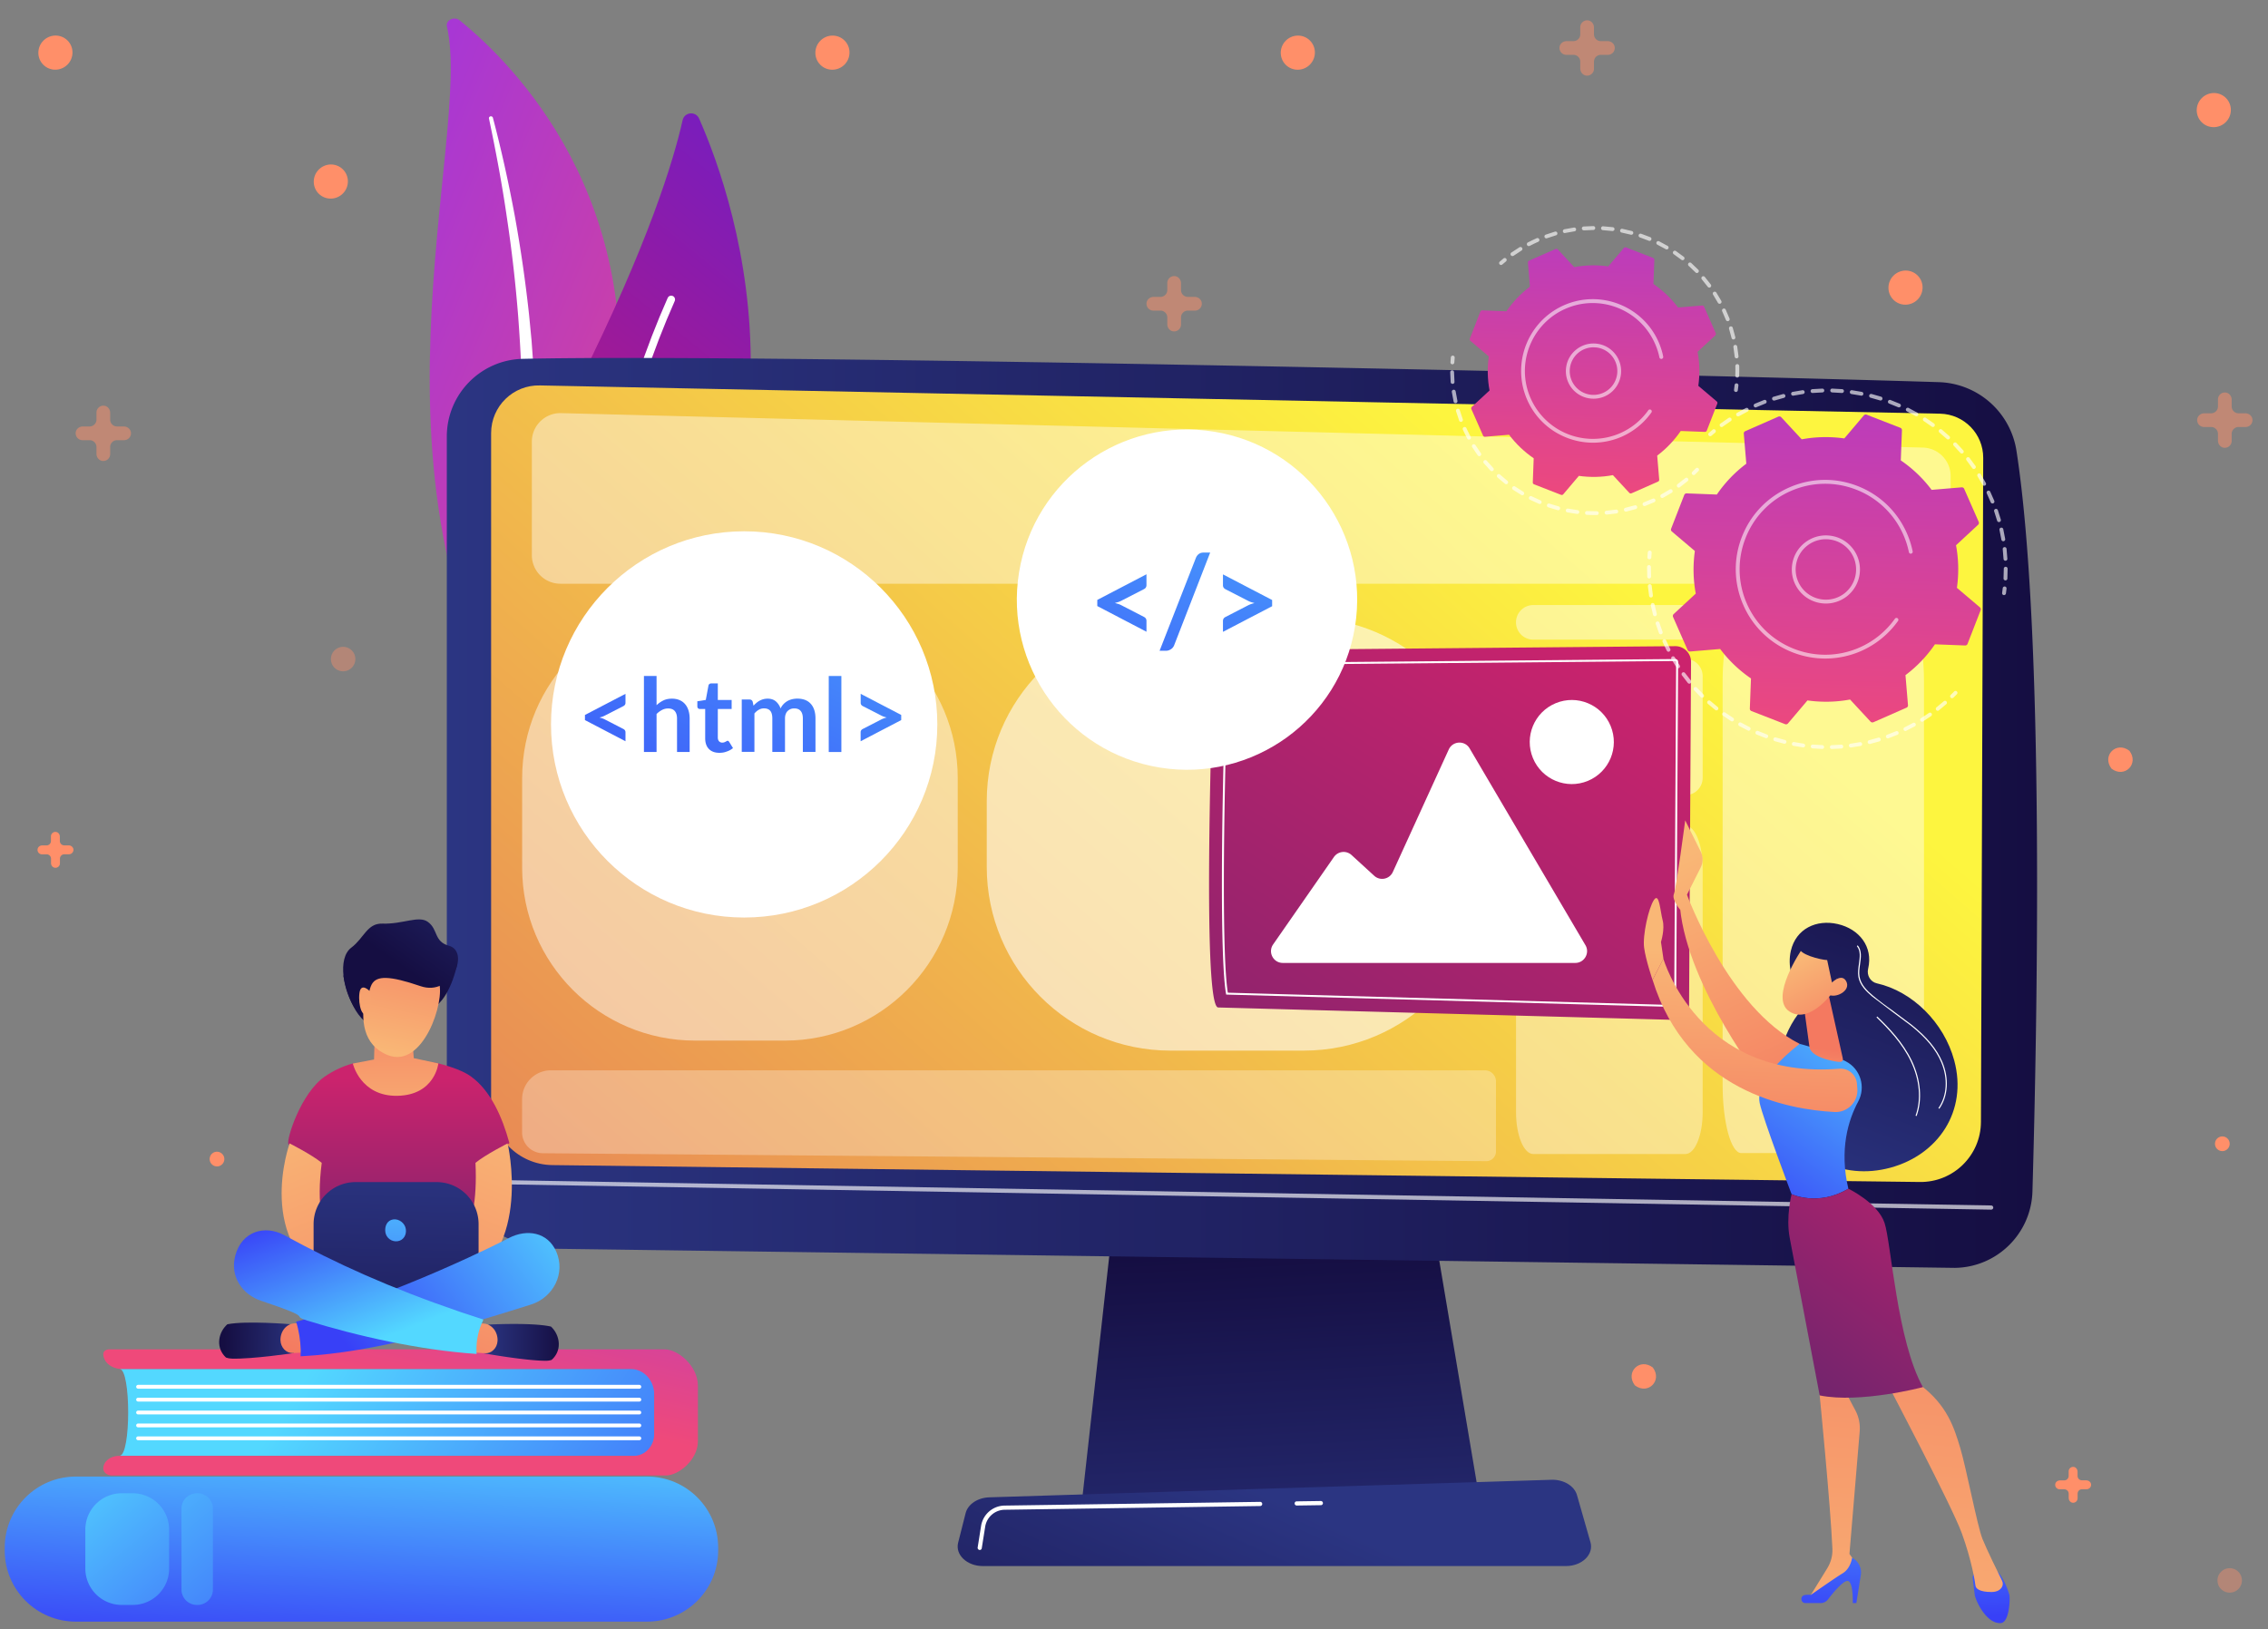 <svg xmlns="http://www.w3.org/2000/svg" xmlns:xlink="http://www.w3.org/1999/xlink" viewBox="0 0 451 324" xmlns:v="https://vecta.io/nano"><rect x="0" y="0" width="451" height="324" fill="#808080" stroke="none"/><style><![CDATA[.Fl{fill:#fff}.Fm{fill:#ff8f69}.Fn{opacity:.64}]]></style><linearGradient id="A" gradientUnits="userSpaceOnUse" x1="62.439" y1="68.583" x2="172.566" y2="114.142"><stop offset="0" stop-color="#a737d5"/><stop offset="1" stop-color="#ef497a"/></linearGradient><path d="M88.87 5.27c-.3-1.26 1.47-2.09 2.55-1.21 10.99 8.91 37.39 35.6 30.81 82.23-8.26 58.51 5.86 79.86 23.43 92.88 0 0-24.13-6.12-39.31-27.79C69.08 98.19 94.12 27.61 88.87 5.27z" fill="url(#A)"/><path d="M97.23 23.55c1.37 6.51 2.6 13.05 3.55 19.61.99 6.56 1.74 13.14 2.26 19.73.49 6.59.83 13.19.85 19.79.05 6.6-.22 13.2-.52 19.82-.26 6.62-.56 13.29-.08 20 .48 6.7 1.89 13.46 4.69 19.8.7 1.58 1.44 3.15 2.27 4.67.8 1.54 1.69 3.04 2.6 4.53a71.98 71.98 0 0 0 6.23 8.58c4.64 5.45 10.24 10.28 16.41 14.36.65.43 1.58.32 2.08-.24.49-.55.38-1.34-.24-1.77h0c-1.47-1.03-2.92-2.08-4.31-3.17-.71-.54-1.39-1.1-2.07-1.66-.66-.58-1.36-1.13-2-1.72-2.62-2.33-5.05-4.82-7.25-7.45-4.43-5.24-7.97-11.07-10.66-17.12-1.3-3.04-2.35-6.15-3.11-9.33s-1.24-6.41-1.5-9.66c-.53-6.52-.29-13.12-.09-19.74.19-6.62.34-13.28.16-19.93a236.64 236.64 0 0 0-.44-9.97l-.36-4.98-.48-4.97a275.34 275.34 0 0 0-2.85-19.78c-1.22-6.56-2.65-13.08-4.36-19.55-.05-.18-.26-.3-.48-.26-.2.05-.34.23-.3.41z" class="Fl"/><linearGradient id="B" gradientUnits="userSpaceOnUse" x1="90.524" y1="131.224" x2="162.666" y2="42.556"><stop offset="0" stop-color="#ce1567"/><stop offset="1" stop-color="#7a1dbc"/></linearGradient><path d="M117.34 149.75c-1.35 1.43-3.72 1.02-4.53-.77-4.47-9.87-14.59-38.93 2.12-72.41 14.12-28.27 19.08-44.94 20.81-52.67.37-1.63 2.6-1.85 3.28-.32 7.46 16.89 27.14 74.36-21.68 126.17z" fill="url(#B)"/><path d="M114.89 148.7c-.05.01-.1.01-.15.01-.42-.01-.76-.36-.76-.78.01-.48.94-48.47 18.79-88.67.17-.39.62-.56 1.01-.39s.56.63.39 1.01c-17.72 39.9-18.65 87.59-18.66 88.07 0 .38-.27.69-.62.75z" class="Fl"/><linearGradient id="C" gradientUnits="userSpaceOnUse" x1="256.29" y1="330.127" x2="252.179" y2="248.724"><stop offset="0" stop-color="#2b3582"/><stop offset="1" stop-color="#150e42"/></linearGradient><path d="M221.93 237.71l-6.82 61.24h79.22l-10.32-61.24z" fill="url(#C)"/><linearGradient id="D" gradientUnits="userSpaceOnUse" x1="88.855" y1="161.728" x2="405.085" y2="161.728"><stop offset="0" stop-color="#2b3582"/><stop offset="1" stop-color="#150e42"/></linearGradient><path d="M88.85 86.83v140.26c0 11.54 9.19 20.97 20.73 21.27l279.17 3.81c8.38-.12 15.17-6.83 15.41-15.21.94-32.58 2.47-110.94-3.18-147.31a16.12 16.12 0 0 0-15.4-13.64c-42.92-1.37-232.86-5.73-281.6-4.64-8.41.18-15.13 7.05-15.13 15.46z" fill="url(#D)"/><linearGradient id="E" gradientUnits="userSpaceOnUse" x1="299.725" y1="93.294" x2="32.876" y2="398.979"><stop offset="0" stop-color="#fdf53f"/><stop offset="1" stop-color="#d93c65"/></linearGradient><path d="M97.66 86.15V219.4c0 6.74 5.41 12.23 12.14 12.33l271.94 3.36c6.68.1 12.15-5.27 12.18-11.95l.45-132.06c.02-4.78-3.79-8.69-8.56-8.8L107.4 76.66c-5.35-.15-9.74 4.15-9.74 9.49z" fill="url(#E)"/><path d="M395.96 240.59l-298.31-5.08c-.23 0-.41-.19-.41-.42s.19-.41.42-.41l298.3 5.08c.23 0 .41.19.41.42s-.18.41-.41.41z" opacity=".65" class="Fl"/><linearGradient id="F" gradientUnits="userSpaceOnUse" x1="256.546" y1="299.41" x2="218.722" y2="382.458"><stop offset="0" stop-color="#2b3582"/><stop offset="1" stop-color="#150e42"/></linearGradient><path d="M311.39 311.48H195.44c-3.15 0-5.52-2.24-4.91-4.65l1.49-5.88c.45-1.77 2.39-3.07 4.71-3.14l111.78-3.49c2.42-.08 4.55 1.21 5.08 3.05l2.68 9.37c.7 2.43-1.68 4.74-4.88 4.74z" fill="url(#F)"/><g class="Fl"><path d="M257.86 299.44a.42.42 0 0 1-.42-.41c0-.23.18-.42.41-.42l4.79-.07c.24 0 .42.18.43.41 0 .23-.18.42-.41.42l-4.8.07zm-63.03 8.84c-.02 0-.04 0-.07-.01-.23-.04-.38-.25-.35-.48l.68-4.28c.37-2.32 2.34-4.03 4.69-4.06l50.8-.74c.22-.01.42.18.42.41s-.18.42-.41.42l-50.8.74c-1.94.03-3.57 1.44-3.88 3.36l-.68 4.28a.4.4 0 0 1-.4.36z"/><path d="M335.13 127.22H304.9a3.44 3.44 0 1 1 0-6.88h30.23a3.44 3.44 0 1 1 0 6.88z" opacity=".44"/><path d="M346.26 121.82h32.62c2.05 0 3.71 6.1 3.71 13.63v80.26c0 7.53-1.66 13.63-3.71 13.63h-32.62c-2.05 0-3.71-6.1-3.71-13.63v-80.26c0-7.53 1.66-13.63 3.71-13.63z" opacity=".43"/><path d="M304.91 131.04h30.23a3.44 3.44 0 0 1 3.44 3.44v20.23a3.44 3.44 0 0 1-3.44 3.44h-30.23a3.44 3.44 0 0 1-3.44-3.44v-20.23a3.44 3.44 0 0 1 3.44-3.44z" opacity=".46"/><path d="M304.91 164.21h30.23c1.9 0 3.44 3.71 3.44 8.28v48.76c0 4.57-1.54 8.28-3.44 8.28h-30.23c-1.9 0-3.44-3.71-3.44-8.28v-48.76c0-4.58 1.54-8.28 3.44-8.28z" opacity=".38"/><path d="M382.21 116.1H111.44c-3.13 0-5.68-2.54-5.68-5.68V87.84c0-3.19 2.63-5.75 5.82-5.67l270.78 6.85a5.67 5.67 0 0 1 5.53 5.67v15.74c0 3.13-2.54 5.67-5.68 5.67z" opacity=".42"/><path d="M259.27 208.96h-26.53c-20.17 0-36.52-16.35-36.52-36.52v-13.11c0-20.17 16.35-36.52 36.52-36.52h26.53c20.17 0 36.52 16.35 36.52 36.52v13.11c0 20.17-16.35 36.52-36.52 36.52z" opacity=".58"/><path d="M295.53 230.95l-187.6-1.58a4.15 4.15 0 0 1-4.11-4.14v-6.62a5.73 5.73 0 0 1 5.73-5.73h185.72a2.21 2.21 0 0 1 2.21 2.21v13.92c.01 1.07-.87 1.95-1.95 1.94z" opacity=".28"/><path d="M156.04 206.97h-17.8c-19 0-34.41-15.4-34.41-34.41v-17.8c0-19 15.4-34.41 34.41-34.41h17.8c19 0 34.41 15.4 34.41 34.41v17.8c-.01 19.01-15.41 34.41-34.41 34.41z" opacity=".47"/></g><linearGradient id="G" gradientUnits="userSpaceOnUse" x1="315.978" y1="123.653" x2="191.249" y2="316.817"><stop offset="0" stop-color="#cb236d"/><stop offset="1" stop-color="#4c246d"/></linearGradient><path d="M244.39 129.32l88.73-.8c1.74-.02 3.16 1.4 3.15 3.14l-.39 68.08a3.12 3.12 0 0 1-3.21 3.1l-90.41-2.46c-3.11.13-1.42-54.56-.96-68.06.06-1.66 1.42-2.99 3.09-3z" fill="url(#G)"/><g class="Fl"><path d="M332.76 200.27h-.02l-88.75-2.45h-.16l-.03-.16c-1.11-6.27-1.09-31.89.06-65.25a.55.55 0 0 1 .55-.53l88.73-.8c.19 0 .32.09.4.16a.53.53 0 0 1 .16.39l-.39 68.08c-.01.32-.25.56-.55.56zm-88.6-2.83l88.59 2.45h.02c.08 0 .15-.07.15-.17l.39-68.08c0-.05-.01-.08-.05-.12-.03-.03-.07-.05-.12-.05l-88.72.8c-.09 0-.16.07-.17.16-1.14 33.06-1.17 58.5-.09 65.01zm10.93-5.92h58.16c1.81 0 2.94-1.97 2.02-3.53l-23.03-39.14c-.96-1.63-3.36-1.51-4.15.22l-11.12 24.36c-.66 1.45-2.54 1.83-3.71.75l-4.5-4.12a2.34 2.34 0 0 0-3.5.39l-12.1 17.4c-1.07 1.55.04 3.67 1.93 3.67z"/><circle transform="matrix(.924 -.383 .383 .924 -32.724 130.816)" cx="312.47" cy="147.67" r="8.36"/></g><linearGradient id="H" gradientUnits="userSpaceOnUse" x1="359.03" y1="238.947" x2="385.706" y2="170.467"><stop offset="0" stop-color="#2b3582"/><stop offset="1" stop-color="#150e42"/></linearGradient><path d="M388.6 210.9c-2.04-7.55-8.35-13.75-15.38-15.32-1.29-.29-2.04-1.6-1.74-2.89 0-.01 0-.02.01-.03 1.02-4.39-1.8-7.89-6.04-8.87-4.25-.98-8.31.92-9.33 5.31-.69 2.96.19 6.3 2.14 8.46.8.89.87 2.22.09 3.13-4.28 5.02-6.03 12.68-4.17 19.53 2.73 10.09 12.22 14.6 21.72 12.03s15.43-11.26 12.7-21.35z" fill="url(#H)"/><path d="M385.64 220.53l-.18-.13c1.7-2.42 1.92-5.9.57-9.1-1.07-2.54-2.99-4.86-6.04-7.31l-3.5-2.61-4.2-3.18c-1.21-1.02-2.48-2.28-2.75-3.94-.13-.82-.01-1.7.11-2.55.19-1.33.37-2.58-.41-3.54l.18-.14c.84 1.04.65 2.4.46 3.72-.12.83-.24 1.69-.11 2.48.26 1.58 1.49 2.81 2.67 3.8 1.34 1.13 2.78 2.17 4.18 3.17l3.51 2.62c3.08 2.47 5.02 4.82 6.11 7.39 1.38 3.27 1.15 6.84-.6 9.32zm-4.52 1.45l-.21-.08c1.16-3.2.82-7.14-.93-10.8-1.73-3.63-4.57-6.58-6.84-8.76l.16-.16c2.29 2.18 5.14 5.16 6.89 8.82 1.77 3.73 2.11 7.73.93 10.98z" class="Fl"/><linearGradient id="I" gradientUnits="userSpaceOnUse" x1="334.035" y1="170.755" x2="358.113" y2="225.121"><stop offset="0" stop-color="#f9b776"/><stop offset="1" stop-color="#f47960"/></linearGradient><path d="M335.54 180.56l-.08-2.61 2.73-5.41c.5-.99.5-2.16.01-3.15l-3.09-6.23s-1.78 13.53-2.25 14.66c-.47 1.12 1.27 3.15 1.27 3.15l1.41-.41z" fill="url(#I)"/><linearGradient id="J" gradientUnits="userSpaceOnUse" x1="334.463" y1="170.566" x2="358.541" y2="224.931"><stop offset="0" stop-color="#f9b776"/><stop offset="1" stop-color="#f47960"/></linearGradient><path d="M335.46 177.95s8.29 22.6 22.42 29.67c0 0-4.7 7.67-7.16 8.14 0 0-15.09-19.32-16.63-35.14l1.37-2.67z" fill="url(#J)"/><linearGradient id="K" gradientUnits="userSpaceOnUse" x1="394.513" y1="280.522" x2="396.169" y2="321.366"><stop offset="0" stop-color="#53d8ff"/><stop offset="1" stop-color="#3840f7"/></linearGradient><path d="M392.28 313.91l.42 3.43c.43 1.63 2.53 5.73 5.22 5.47 1.66-.16 1.86-5 1.62-5.73-.42-1.32-1.19-3.31-2.3-4.48h-3.8a1.17 1.17 0 0 0-1.16 1.31z" fill="url(#K)"/><linearGradient id="L" gradientUnits="userSpaceOnUse" x1="361.291" y1="344.581" x2="371.841" y2="221.283"><stop offset="0" stop-color="#f9b776"/><stop offset="1" stop-color="#f47960"/></linearGradient><path d="M362.49 273.76l-.64 3.78s2.15 21.77 2.53 30.48c.06 1.37-.29 2.71-1.01 3.88l-3.74 6.07 9.5-5.6.19-1.16-1.55-2.14 2.04-24.39c.12-1.43-.18-2.87-.85-4.14l-1.96-3.69-4.51-3.09z" fill="url(#L)"/><linearGradient id="M" gradientUnits="userSpaceOnUse" x1="366.246" y1="277.278" x2="363.762" y2="322.261"><stop offset="0" stop-color="#53d8ff"/><stop offset="1" stop-color="#3840f7"/></linearGradient><path d="M359.01 318.84h3.03a1.83 1.83 0 0 0 1.45-.71c.94-1.23 2.9-3.62 3.84-3.69 1.26-.08 1.1 4.4 1.1 4.4h.71l.89-5.57c.23-1.4-.47-2.79-1.73-3.44h0s-.29 2.13-1.85 3.07-6.36 4.32-6.36 4.32-.59-.08-1.23.03c-.95.17-.82 1.59.15 1.59z" fill="url(#M)"/><linearGradient id="N" gradientUnits="userSpaceOnUse" x1="382.512" y1="346.415" x2="393.064" y2="223.085"><stop offset="0" stop-color="#f9b776"/><stop offset="1" stop-color="#f47960"/></linearGradient><path d="M375.5 275.55s12.59 23.88 14.59 29.34c2 5.45 2.7 10 2.73 10.43.04.67.88 1.32 3.19 1.32 1.19 0 1.77-.48 2.06-.94.24-.39.26-.89.05-1.3-.73-1.47-3.04-6.18-3.9-8.32-1.02-2.55-3.22-14.11-4.43-18.13s-2.57-8.38-7.82-12.4c.01 0-3.59-3.53-6.47 0z" fill="url(#N)"/><linearGradient id="O" gradientUnits="userSpaceOnUse" x1="378.572" y1="198.61" x2="346.716" y2="243.127"><stop offset="0" stop-color="#53d8ff"/><stop offset="1" stop-color="#3840f7"/></linearGradient><path d="M367.55 236.42c-1.84-7.81.01-13.7 1.96-17.33 1.55-2.89.46-6.48-2.45-7.99-4.56-2.37-9.18-3.48-9.18-3.48s-9.03 6.6-7.96 11.76c.63 3.03 6.34 18.13 6.34 18.13s5.29 2.51 11.29-1.09z" fill="url(#O)"/><linearGradient id="P" gradientUnits="userSpaceOnUse" x1="396.185" y1="220.479" x2="339.434" y2="297.007"><stop offset="0" stop-color="#cb236d"/><stop offset="1" stop-color="#4c246d"/></linearGradient><path d="M374.75 243.23c-1.32-3.98-7.2-6.81-7.2-6.81-6 3.6-11.28 1.1-11.28 1.1s-1.19 4.53-.37 8.74l5.95 31.28c8.09 1.64 20.53-1.65 20.53-1.65-5.15-9.15-6.31-28.68-7.63-32.66z" fill="url(#P)"/><linearGradient id="Q" gradientUnits="userSpaceOnUse" x1="360.134" y1="223.046" x2="362.116" y2="208.548"><stop offset="0" stop-color="#f9b776"/><stop offset="1" stop-color="#f47960"/></linearGradient><path d="M363.78 198.52l2.64 11.86c.25 1.04-.7.87-1.76.67-1.73-.33-3.96-1-4.7-2.34-.08-.14-.11-.29-.14-.45l-1.13-8.22a1.47 1.47 0 0 1 .86-1.55l2.19-.97c.85-.37 1.82.11 2.04 1z" fill="url(#Q)"/><linearGradient id="R" gradientUnits="userSpaceOnUse" x1="349.659" y1="189.147" x2="347.796" y2="235.009"><stop offset="0" stop-color="#f9b776"/><stop offset="1" stop-color="#f47960"/></linearGradient><path d="M330.77 190.69s6.95 24.14 34.98 21.87c1.79-.15 3.37 1.18 3.51 2.98l.08.97c.2 2.6-1.92 4.79-4.52 4.66-9.32-.47-29.34-4.13-36.2-26.28l2.15-4.2z" fill="url(#R)"/><linearGradient id="S" gradientUnits="userSpaceOnUse" x1="328.838" y1="188.753" x2="327.103" y2="231.477"><stop offset="0" stop-color="#f9b776"/><stop offset="1" stop-color="#f47960"/></linearGradient><path d="M328.61 194.89s-1.34-3.93-1.67-6.39c-.34-2.46.9-7.97 1.96-9.52s1.24 2.25 1.72 4.04-.33 4.33-.33 4.33l.49 3.34-2.17 4.2z" fill="url(#S)"/><linearGradient id="T" gradientUnits="userSpaceOnUse" x1="357.656" y1="190.683" x2="366.481" y2="208.877"><stop offset="0" stop-color="#f9b776"/><stop offset="1" stop-color="#f47960"/></linearGradient><path d="M358.36 188.74s-6.68 9.73-2.52 12.44c4.15 2.71 8.91-4.2 8.91-4.2s1.49-5.28-.21-7.03c-1.7-1.76-6.18-1.21-6.18-1.21z" fill="url(#T)"/><linearGradient id="U" gradientUnits="userSpaceOnUse" x1="344.949" y1="234.244" x2="371.863" y2="165.153"><stop offset="0" stop-color="#2b3582"/><stop offset="1" stop-color="#150e42"/></linearGradient><path d="M361.17 186.38s-2.9.75-3.29 2.07c-.38 1.33 4.19 2.47 5.46 2.5l1.13 5.31s2.94-5.07 1.68-7.94-4.98-1.94-4.98-1.94z" fill="url(#U)"/><linearGradient id="V" gradientUnits="userSpaceOnUse" x1="361.61" y1="188.765" x2="370.435" y2="206.959"><stop offset="0" stop-color="#f9b776"/><stop offset="1" stop-color="#f47960"/></linearGradient><path d="M363.4 196.29s2.61-3.14 3.71-1.15c1.1 2-2.34 3.57-3.55 2.61l-.16-1.46z" fill="url(#V)"/><linearGradient id="W" gradientUnits="userSpaceOnUse" x1="62.374" y1="271.466" x2="158.546" y2="333.81"><stop offset="0" stop-color="#53d8ff"/><stop offset="1" stop-color="#3840f7"/></linearGradient><path d="M23.78 289.54h106.3v-17.27H23.78c2.28 0 2.28 17.27 0 17.27z" fill="url(#W)"/><linearGradient id="X" gradientUnits="userSpaceOnUse" x1="92.771" y1="219.58" x2="80.356" y2="275.121"><stop offset="0" stop-color="#a737d5"/><stop offset="1" stop-color="#ef497a"/></linearGradient><path d="M130.09 285.22v-7.9c0-2.79-2.1-5.04-4.69-5.04H24.23c-2.04 0-3.69-1.34-3.69-2.99 0-.5.5-.91 1.12-.91h110.56c2.54 0 6.56 3.23 6.56 7.23v11.04c0 3.76-3.91 6.81-6.3 6.81H22.24c-.94 0-1.7-.62-1.7-1.38 0-1.39 1.39-2.52 3.11-2.52h102.42c2.22-.02 4.02-1.96 4.02-4.34z" fill="url(#X)"/><g class="Fl"><use xlink:href="#AD"/><use xlink:href="#AD" y="2.56"/><use xlink:href="#AE"/><use xlink:href="#AE" y="2.57"/><use xlink:href="#AE" y="5.13"/></g><linearGradient id="Y" gradientUnits="userSpaceOnUse" x1="73.552" y1="280.221" x2="70.555" y2="329.963"><stop offset="0" stop-color="#53d8ff"/><stop offset="1" stop-color="#3840f7"/></linearGradient><path d="M128.68 322.53H15.07c-7.8 0-14.13-6.33-14.13-14.13v-.59c0-7.8 6.33-14.13 14.13-14.13h113.61c7.8 0 14.13 6.33 14.13 14.13v.59c0 7.8-6.33 14.13-14.13 14.13z" fill="url(#Y)"/><linearGradient id="Z" gradientUnits="userSpaceOnUse" x1="11.078" y1="290.683" x2="56.049" y2="345.767"><stop offset="0" stop-color="#53d8ff"/><stop offset="1" stop-color="#3840f7"/></linearGradient><path d="M26.39 319.21h-2.18a7.24 7.24 0 0 1-7.24-7.24v-7.73a7.24 7.24 0 0 1 7.24-7.24h2.18a7.24 7.24 0 0 1 7.24 7.24v7.73c.01 4-3.24 7.24-7.24 7.24z" fill="url(#Z)"/><linearGradient id="a" gradientUnits="userSpaceOnUse" x1="19.274" y1="283.682" x2="68.15" y2="343.549"><stop offset="0" stop-color="#53d8ff"/><stop offset="1" stop-color="#3840f7"/></linearGradient><path d="M39.28 319.21h-.13a3.06 3.06 0 0 1-3.06-3.06v-16.09a3.06 3.06 0 0 1 3.06-3.06h.13a3.06 3.06 0 0 1 3.06 3.06v16.09a3.06 3.06 0 0 1-3.06 3.06z" fill="url(#a)"/><linearGradient id="b" gradientUnits="userSpaceOnUse" x1="98.61" y1="167.344" x2="80.83" y2="192.612"><stop offset="0" stop-color="#2b3582"/><stop offset="1" stop-color="#150e42"/></linearGradient><path d="M72.7 190.74c-.07.13-4.41 3.32-4.41 3.32s.96 6.85 4.85 9.56c4.28 2.97 10.31-2.45 10.31-2.45s4.81 1.14 7.36-8.86c.59-2.3-2.8-2.49-6.88-2.07-5.26.54-11.23.5-11.23.5z" fill="url(#b)"/><linearGradient id="c" gradientUnits="userSpaceOnUse" x1="79.297" y1="214.423" x2="79.297" y2="274.302"><stop offset="0" stop-color="#cb236d"/><stop offset="1" stop-color="#4c246d"/></linearGradient><path d="M64.6 214.11c1.7-1.17 3.57-2.05 5.56-2.59.75-.2 4.78.97 7.27.91 3.42-.08 6.91-1.64 9.73-.93 2.8.7 5.1 1.61 6.42 2.55 3.96 2.82 6.29 8.08 7.71 13.28-2.69 2.76-6.07 3.98-6.07 3.98l-.62 25.31-14.97 7.66-17.08-8.58.61-24.73s-5.42-2.53-5.82-3.45c-.4-.91 2.47-10.12 7.26-13.41z" fill="url(#c)"/><linearGradient id="d" gradientUnits="userSpaceOnUse" x1="53.879" y1="222.004" x2="82.32" y2="290.705"><stop offset="0" stop-color="#f9b776"/><stop offset="1" stop-color="#f47960"/></linearGradient><path d="M57.59 227.42s-7.27 20.15 9.31 28.44c3.44-.46 2.12-6.17 2.12-6.17s-7.2-1.59-5.04-18.41c-1.99-1.64-6.39-3.86-6.39-3.86z" fill="url(#d)"/><linearGradient id="e" gradientUnits="userSpaceOnUse" x1="104.298" y1="221.857" x2="75.857" y2="290.558"><stop offset="0" stop-color="#f9b776"/><stop offset="1" stop-color="#f47960"/></linearGradient><path d="M100.94 227.42s5 21.04-9.31 28.44c-3.44-.46-2.12-6.17-2.12-6.17s5.8-2.86 5.04-18.41c2-1.64 6.39-3.86 6.39-3.86z" fill="url(#e)"/><linearGradient id="f" gradientUnits="userSpaceOnUse" x1="79.136" y1="231.124" x2="77.681" y2="290.058"><stop offset="0" stop-color="#2b3582"/><stop offset="1" stop-color="#150e42"/></linearGradient><path d="M86.84 257.27H70.69a8.36 8.36 0 0 1-8.33-8.33v-5.5a8.36 8.36 0 0 1 8.33-8.33h16.15a8.36 8.36 0 0 1 8.33 8.33v5.5a8.36 8.36 0 0 1-8.33 8.33z" fill="url(#f)"/><linearGradient id="g" gradientUnits="userSpaceOnUse" x1="96.212" y1="266.911" x2="111.754" y2="267.03"><stop offset="0" stop-color="#2b3582"/><stop offset="1" stop-color="#150e42"/></linearGradient><path d="M109.57 263.85c-3.76-.86-12.44-.4-12.44-.4l-.35.96-.58 4.75s8.27 1.49 12.34 1.49a3.69 3.69 0 0 0 1.14-.17c.12-.11.25-.23.36-.35 1.73-1.9 1.23-4.67-.47-6.28z" fill="url(#g)"/><linearGradient id="h" gradientUnits="userSpaceOnUse" x1="106.47" y1="238.888" x2="90.065" y2="283.324"><stop offset="0" stop-color="#f9b776"/><stop offset="1" stop-color="#f47960"/></linearGradient><path d="M94.64 263.18l1.47.06c.79.03 1.53.42 2.07 1.07.53.65.8 1.51.76 2.38-.04.7-.32 1.35-.8 1.81-.47.46-1.09.7-1.72.65l-2.25-.15.47-5.82z" fill="url(#h)"/><linearGradient id="i" gradientUnits="userSpaceOnUse" x1="-8171.401" y1="187.221" x2="-8155.853" y2="187.221" gradientTransform="matrix(-1 -0.02 -0.02 1 -8107.53 -83.778)"><stop offset="0" stop-color="#2b3582"/><stop offset="1" stop-color="#150e42"/></linearGradient><path d="M45.21 263.39c3.78-.75 12.44-.02 12.44-.02l.33.97.47 4.77s-8.3 1.24-12.37 1.11c-.42-.01-.79-.09-1.14-.21-.12-.12-.24-.23-.35-.36-1.69-1.95-1.12-4.7.62-6.26z" fill="url(#i)"/><linearGradient id="j" gradientUnits="userSpaceOnUse" x1="73.601" y1="225.497" x2="57.187" y2="269.957"><stop offset="0" stop-color="#f9b776"/><stop offset="1" stop-color="#f47960"/></linearGradient><path d="M60.15 263.18l-1.47.02c-.79.01-1.54.37-2.09 1s-.84 1.48-.82 2.36c.02.7.29 1.36.75 1.84s1.07.73 1.7.71l2.25-.09-.32-5.84z" fill="url(#j)"/><linearGradient id="k" gradientUnits="userSpaceOnUse" x1="113.424" y1="238.03" x2="70.775" y2="270.067"><stop offset="0" stop-color="#53d8ff"/><stop offset="1" stop-color="#3840f7"/></linearGradient><path d="M110.62 248.95c-1.7-3.92-5.87-4.56-9.42-2.72-.06.08-22.52 11.59-42.32 16.63.57 1.82.86 3.75.92 5.65.01.42 0 .84-.02 1.25 15.19-.78 31.67-5.84 45.83-10.3 4.4-1.41 6.9-6.17 5.01-10.51z" fill="url(#k)"/><linearGradient id="l" gradientUnits="userSpaceOnUse" x1="74.856" y1="266.764" x2="63.679" y2="238.262"><stop offset="0" stop-color="#53d8ff"/><stop offset="1" stop-color="#3840f7"/></linearGradient><path d="M94.75 268.81c-.06-2.19.37-4.23 1.28-6.12l.08-.25-4.51-1.48c-14.06-4.81-24.79-9.67-35.03-15.27-3.98-2.17-8.5-.72-9.77 3.99-1.14 4.2 1.36 7.79 5.15 9.05 11.33 3.77 5.43 2.72 9.13 3.92 9.94 3.07 22.31 5.87 33.69 6.64-.01-.17-.02-.33-.02-.48z" fill="url(#l)"/><linearGradient id="m" gradientUnits="userSpaceOnUse" x1="78.846" y1="227.677" x2="78.467" y2="194.752"><stop offset="0" stop-color="#f9b776"/><stop offset="1" stop-color="#f47960"/></linearGradient><path d="M70.16 211.53s1.51 6.55 8.86 6.42c7.48-.14 8.15-6.44 8.15-6.44l-4.89-1.05-.41-5.44-7.35.54-.14 5.17-4.22.8z" fill="url(#m)"/><linearGradient id="n" gradientUnits="userSpaceOnUse" x1="77.749" y1="209.4" x2="83.519" y2="181.312"><stop offset="0" stop-color="#f9b776"/><stop offset="1" stop-color="#f47960"/></linearGradient><path d="M75.55 189.59s-8.42 16.31 1.57 20.27c7.05 2.79 11.46-10.83 10.15-14.52-2.04-5.71-3.38-5.03-3.38-5.03l-8.34-.72z" fill="url(#n)"/><linearGradient id="o" gradientUnits="userSpaceOnUse" x1="99.337" y1="163.499" x2="79.33" y2="191.93"><stop offset="0" stop-color="#2b3582"/><stop offset="1" stop-color="#150e42"/></linearGradient><path d="M89.29 188.11c4.16 1.14.6 10.17-5.66 8.03-6.26-2.13-8.73-2.1-9.7-.38-.98 1.72-1.19 7.83-3.3 4.81-2.32-3.31-3.62-9.95-.77-12.09 2.54-1.91 3.14-4.88 6.19-4.78 4.05.14 7.18-1.66 9.01-.36 2.1 1.48 1.17 3.93 4.23 4.77z" fill="url(#o)"/><linearGradient id="p" gradientUnits="userSpaceOnUse" x1="73.924" y1="213.131" x2="69.788" y2="168.387"><stop offset="0" stop-color="#f9b776"/><stop offset="1" stop-color="#f47960"/></linearGradient><path d="M73.55 197.16s-1.8-1.93-2.08.4c-.29 2.33.64 5.33 1.72 3.68 1.07-1.64.36-4.08.36-4.08z" fill="url(#p)"/><linearGradient id="q" gradientUnits="userSpaceOnUse" x1="78.975" y1="229.642" x2="78.02" y2="275.38"><stop offset="0" stop-color="#53d8ff"/><stop offset="1" stop-color="#3840f7"/></linearGradient><path d="M80.7 244.45c.17 1.18-.46 2.24-1.63 2.42-1.18.17-2.27-.64-2.44-1.81-.17-1.18.36-2.34 1.54-2.52 1.17-.18 2.36.74 2.53 1.91z" fill="url(#q)"/><circle cx="147.98" cy="144.08" r="38.41" class="Fl"/><linearGradient id="r" gradientUnits="userSpaceOnUse" x1="163.294" y1="47.032" x2="104.998" y2="179.768"><stop offset="0" stop-color="#53d8ff"/><stop offset="1" stop-color="#3840f7"/></linearGradient><path d="M116.32 142.2l8.06-4.2v1.79c0 .14-.03.26-.1.37a.83.83 0 0 1-.34.29l-3.69 1.89a4.25 4.25 0 0 1-.49.21c-.17.06-.36.11-.55.16l.55.16a3.61 3.61 0 0 1 .49.21l3.69 1.9a.83.83 0 0 1 .34.29c.07.11.1.24.1.37v1.79l-8.06-4.21v-1.02z" fill="url(#r)"/><linearGradient id="s" gradientUnits="userSpaceOnUse" x1="172.532" y1="51.089" x2="114.236" y2="183.825"><stop offset="0" stop-color="#53d8ff"/><stop offset="1" stop-color="#3840f7"/></linearGradient><path d="M128.05 149.57v-15.12h2.51v5.81c.41-.39.85-.7 1.34-.94s1.06-.36 1.72-.36c.57 0 1.08.1 1.52.29s.81.46 1.1.81c.3.35.52.77.67 1.25s.23 1.02.23 1.6v6.65h-2.51v-6.65c0-.64-.15-1.13-.44-1.48-.3-.35-.74-.52-1.33-.52a2.59 2.59 0 0 0-1.22.3 4.44 4.44 0 0 0-1.08.8v7.55h-2.51z" fill="url(#s)"/><linearGradient id="t" gradientUnits="userSpaceOnUse" x1="181.394" y1="54.981" x2="123.098" y2="187.717"><stop offset="0" stop-color="#53d8ff"/><stop offset="1" stop-color="#3840f7"/></linearGradient><path d="M143.05 149.73c-.9 0-1.6-.26-2.09-.77s-.73-1.22-.73-2.12v-5.83h-1.06a.49.49 0 0 1-.35-.13c-.1-.09-.15-.22-.15-.4v-1l1.68-.27.53-2.85c.03-.14.09-.24.19-.32.1-.07.22-.11.37-.11h1.3v3.29h2.75v1.79h-2.75v5.66c0 .33.08.58.24.76a.83.83 0 0 0 .65.27c.16 0 .29-.02.39-.06a1.78 1.78 0 0 0 .27-.12 1.96 1.96 0 0 0 .21-.12c.06-.04.12-.06.18-.06.07 0 .14.02.18.06.05.04.1.09.15.17l.75 1.22c-.37.31-.79.54-1.26.69-.45.18-.94.25-1.45.25z" fill="url(#t)"/><linearGradient id="u" gradientUnits="userSpaceOnUse" x1="192.03" y1="59.653" x2="133.734" y2="192.389"><stop offset="0" stop-color="#53d8ff"/><stop offset="1" stop-color="#3840f7"/></linearGradient><path d="M147.5 149.57v-10.44h1.54c.33 0 .54.15.64.46l.16.77c.18-.2.37-.39.58-.56.2-.17.41-.32.64-.44s.47-.22.73-.29.55-.11.86-.11c.66 0 1.2.18 1.62.53a3.27 3.27 0 0 1 .95 1.42 3.19 3.19 0 0 1 .61-.89 3.33 3.33 0 0 1 .8-.61c.29-.16.6-.27.93-.35.33-.07.66-.11.99-.11.58 0 1.09.09 1.54.26.45.18.82.43 1.13.77s.54.75.7 1.24.24 1.05.24 1.68v6.65h-2.51v-6.65c0-.66-.15-1.17-.44-1.5-.29-.34-.72-.5-1.28-.5-.26 0-.5.04-.72.13a1.88 1.88 0 0 0-.58.38c-.17.16-.3.37-.39.63-.1.25-.14.54-.14.86v6.65h-2.52v-6.65c0-.7-.14-1.21-.42-1.53s-.7-.48-1.25-.48c-.36 0-.7.09-1.01.27-.32.18-.61.43-.88.74v7.64h-2.52z" fill="url(#u)"/><linearGradient id="v" gradientUnits="userSpaceOnUse" x1="200.579" y1="63.407" x2="142.283" y2="196.143"><stop offset="0" stop-color="#53d8ff"/><stop offset="1" stop-color="#3840f7"/></linearGradient><path d="M167.31 134.45v15.12h-2.51v-15.12h2.51z" fill="url(#v)"/><linearGradient id="w" gradientUnits="userSpaceOnUse" x1="207.703" y1="66.536" x2="149.407" y2="199.272"><stop offset="0" stop-color="#53d8ff"/><stop offset="1" stop-color="#3840f7"/></linearGradient><path d="M171.14 147.43v-1.79c0-.14.03-.26.1-.37a.83.83 0 0 1 .34-.29l3.69-1.9a5.14 5.14 0 0 1 1.05-.37l-.55-.16a3.61 3.61 0 0 1-.49-.21l-3.69-1.89a.83.83 0 0 1-.34-.29c-.07-.11-.1-.24-.1-.37V138l8.06 4.2v1.02l-8.07 4.21z" fill="url(#w)"/><circle transform="matrix(.16 -.987 .987 .16 80.546 333.2)" cx="236.09" cy="119.27" r="33.84" class="Fl"/><linearGradient id="x" gradientUnits="userSpaceOnUse" x1="246.505" y1="48.25" x2="208.065" y2="170.133"><stop offset="0" stop-color="#53d8ff"/><stop offset="1" stop-color="#3840f7"/></linearGradient><path d="M218.2 119.32l9.78-5.1v2.17c0 .16-.04.32-.12.45-.08.14-.22.25-.41.35l-4.48 2.3c-.19.1-.39.18-.6.25l-.67.19.67.19c.21.07.41.15.6.25l4.48 2.31c.19.1.33.22.41.35a.89.89 0 0 1 .12.45v2.17l-9.78-5.11v-1.22z" fill="url(#x)"/><linearGradient id="y" gradientUnits="userSpaceOnUse" x1="257.088" y1="51.588" x2="218.648" y2="173.471"><stop offset="0" stop-color="#53d8ff"/><stop offset="1" stop-color="#3840f7"/></linearGradient><path d="M233.5 128.3c-.07.19-.17.35-.28.49a1.65 1.65 0 0 1-.4.35c-.15.09-.3.17-.47.22a1.64 1.64 0 0 1-.48.07h-1.28l7.21-18.45c.14-.35.34-.61.6-.8s.58-.28.95-.28h1.3l-7.15 18.4z" fill="url(#y)"/><linearGradient id="z" gradientUnits="userSpaceOnUse" x1="267.769" y1="54.957" x2="229.329" y2="176.839"><stop offset="0" stop-color="#53d8ff"/><stop offset="1" stop-color="#3840f7"/></linearGradient><path d="M243.19 125.67v-2.17a.89.89 0 0 1 .12-.45c.08-.14.22-.25.41-.35l4.48-2.31c.36-.18.79-.33 1.27-.44l-.67-.19c-.21-.07-.41-.15-.6-.25l-4.48-2.3c-.19-.1-.33-.22-.41-.35a.89.89 0 0 1-.12-.45v-2.17l9.78 5.1v1.23l-9.78 5.1z" fill="url(#z)"/><g class="Fl Fn"><path d="M388.17 138.87c-.1 0-.2-.04-.27-.12a.37.37 0 0 1 .01-.54l.67-.67a.382.382 0 1 1 .55.53l-.68.69a.43.43 0 0 1-.28.11zm-23.91 10.1c-.21 0-.38-.17-.38-.37-.01-.21.16-.39.37-.39l1.87-.1c.21-.02.4.14.41.35.02.21-.14.4-.35.41l-1.92.1zm-1.9-.01l-1.93-.11a.381.381 0 0 1 .06-.76l1.87.11a.38.38 0 0 1 .37.39.37.37 0 0 1-.37.37zm5.68-.29c-.19 0-.35-.14-.38-.33-.03-.21.12-.4.33-.43l1.85-.3c.21-.04.41.1.45.31s-.1.41-.31.45l-1.89.3h-.05zm-9.47-.02h-.05l-1.89-.31a.382.382 0 1 1 .15-.75l1.85.31c.21.03.36.22.33.43-.03.18-.2.32-.39.32zm13.2-.68c-.17 0-.33-.12-.37-.29a.38.38 0 0 1 .28-.46l1.81-.5c.2-.06.42.05.48.26.06.2-.05.42-.26.48l-1.85.51h-.09zm-16.92-.04c-.03 0-.06 0-.09-.01l-1.85-.51c-.2-.06-.32-.28-.25-.48.06-.2.28-.32.48-.25l1.81.5a.38.38 0 0 1 .28.46c-.05.17-.21.29-.38.29zm20.55-1.06a.39.39 0 0 1-.36-.25c-.07-.2.03-.42.23-.49l1.75-.69c.19-.08.42.01.5.2.08.2-.01.42-.2.5l-1.79.7c-.04.02-.09.03-.13.03zm-24.18-.05c-.04 0-.09-.01-.13-.02l-1.78-.71c-.19-.08-.29-.31-.2-.5.08-.19.31-.29.5-.2l1.75.69c.2.07.3.29.23.49-.07.15-.22.25-.37.25zm27.68-1.43c-.14 0-.28-.08-.35-.22-.09-.19-.01-.42.18-.51l1.67-.87c.19-.1.42-.04.52.15s.04.42-.15.52l-1.7.88a.3.3 0 0 1-.17.05zm-31.17-.06c-.06 0-.11-.01-.17-.04l-1.7-.89a.39.39 0 0 1-.15-.52c.1-.19.34-.25.52-.15l1.66.87c.19.09.27.32.18.51a.37.37 0 0 1-.34.22zm34.49-1.78c-.13 0-.25-.06-.33-.18-.11-.18-.06-.42.12-.53l1.56-1.04c.17-.12.41-.08.53.09s.08.41-.09.53l-1.6 1.06c-.05.06-.12.07-.19.07zm-37.8-.07a.36.36 0 0 1-.2-.06l-1.59-1.07c-.17-.12-.21-.36-.09-.53s.36-.21.53-.09l1.56 1.04c.18.11.23.35.12.53a.4.4 0 0 1-.33.18zm40.9-2.11a.37.37 0 0 1-.3-.15.39.39 0 0 1 .06-.54l1.44-1.2c.16-.14.4-.12.54.04s.12.4-.04.54l-1.48 1.23c-.05.06-.13.08-.22.08zm-44-.08a.43.43 0 0 1-.24-.08l-1.47-1.23a.382.382 0 1 1 .51-.57l1.44 1.2c.17.13.19.37.06.54-.07.09-.18.14-.3.14zm-2.84-2.51c-.1 0-.19-.04-.27-.11l-1.33-1.38a.39.39 0 0 1 .02-.54.39.39 0 0 1 .54.02l1.3 1.35a.38.38 0 0 1 0 .54c-.06.08-.16.12-.26.12zm-2.55-2.8c-.11 0-.22-.05-.3-.14l-1.17-1.52c-.12-.17-.09-.41.08-.54s.41-.09.54.08l1.15 1.48c.13.16.11.41-.05.54-.08.07-.17.1-.25.1zm-2.24-3.07c-.13 0-.25-.06-.32-.17l-1-1.63c-.11-.18-.04-.42.14-.52.18-.11.42-.04.52.14l.98 1.6c.12.18.07.42-.11.53-.07.03-.14.05-.21.05zm-1.9-3.28a.39.39 0 0 1-.34-.21l-.4-.81-.43-.92c-.09-.19 0-.42.19-.51s.42 0 .51.19l.42.9.39.79c.1.19.02.42-.17.52-.05.04-.11.05-.17.05zm-1.54-3.47c-.15 0-.3-.09-.36-.25l-.64-1.81c-.07-.2.05-.42.25-.48s.42.05.48.25l.62 1.77c.08.2-.02.42-.22.5-.04.01-.09.02-.13.02zm-1.17-3.61c-.17 0-.33-.11-.37-.29l-.44-1.87a.382.382 0 0 1 .75-.15l.43 1.83c.05.2-.07.41-.27.47-.04.01-.07.01-.1.01zm-.77-3.71c-.19 0-.35-.14-.38-.33l-.24-1.9c-.02-.21.13-.4.34-.42s.4.13.42.34l.23 1.86c.03.21-.11.41-.32.44-.01 0-.03.01-.05.01zm-.37-3.78c-.2 0-.37-.16-.38-.37l-.03-1.54v-.38a.38.38 0 0 1 .38-.38c.21 0 .38.18.38.39v.37l.03 1.51c.01.21-.15.39-.37.4zm.04-3.82h-.03a.39.39 0 0 1-.36-.41l.08-.97c.02-.21.2-.37.42-.35a.39.39 0 0 1 .35.42l-.07.94c-.02.22-.19.37-.39.37z"/></g><g class="Fl Fn"><path d="M340.08 86.76c-.11 0-.21-.04-.29-.13-.14-.16-.12-.4.04-.54l.74-.63c.16-.14.4-.11.54.05.13.16.11.41-.05.54l-.72.61c-.08.07-.17.1-.26.1zm58.71 28.68c-.23-.01-.39-.19-.38-.4l.05-1.93a.38.38 0 0 1 .76 0l-.05 1.98c-.01.19-.18.35-.38.35zm0-3.91c-.2 0-.37-.16-.38-.36l-.16-1.93c-.02-.21.13-.4.34-.42s.4.13.42.34l.16 1.97a.38.38 0 0 1-.36.4zm-.43-3.88c-.18 0-.35-.13-.38-.32l-.37-1.9a.385.385 0 1 1 .75-.17l.38 1.94a.38.38 0 0 1-.31.44c-.03.01-.05.01-.07.01zm-.86-3.81c-.17 0-.32-.11-.37-.28l-.58-1.84c-.07-.2.04-.42.24-.49s.42.04.49.24l.59 1.88c.06.2-.06.42-.26.47-.04.01-.08.02-.11.02zm-1.28-3.7a.4.4 0 0 1-.36-.24l-.78-1.77c-.09-.19-.01-.42.18-.51s.42-.01.51.18l.8 1.81a.38.38 0 0 1-.21.5.32.32 0 0 1-.14.03zm-1.67-3.53a.38.38 0 0 1-.34-.2l-.97-1.67a.39.39 0 0 1 .13-.53.39.39 0 0 1 .53.13l.99 1.71c.1.19.03.42-.15.52-.06.02-.13.04-.19.04zm-2.04-3.33a.4.4 0 0 1-.32-.17l-1.14-1.56c-.13-.17-.1-.41.07-.54s.41-.1.54.07l1.17 1.59c.12.17.08.41-.1.53-.07.06-.15.08-.22.08zm-2.4-3.08c-.11 0-.21-.04-.29-.13l-1.31-1.42a.382.382 0 1 1 .55-.53l1.34 1.45c.14.16.12.4-.04.54-.07.06-.16.09-.25.09zm-2.73-2.8a.37.37 0 0 1-.26-.1l-1.46-1.27c-.16-.13-.19-.38-.05-.54.13-.16.38-.19.54-.05l1.49 1.3c.16.14.17.39.02.54-.07.08-.17.12-.28.12zm-45.03-2.46a.37.37 0 0 1-.31-.16c-.13-.17-.09-.41.08-.54l1.62-1.12c.18-.12.42-.07.53.11.12.18.07.41-.11.53l-1.59 1.1c-.06.06-.14.08-.22.08zm42.02-.02a.39.39 0 0 1-.23-.07l-1.59-1.1c-.18-.12-.23-.35-.11-.53s.35-.23.53-.11l1.62 1.12c.17.13.21.37.08.54-.07.1-.18.15-.3.15zm-38.75-2.11c-.13 0-.26-.07-.33-.19-.11-.18-.04-.42.14-.52l1.74-.94c.19-.1.42-.02.52.17s.02.42-.17.52l-1.7.92c-.06.02-.13.04-.2.04zm35.47-.02a.45.45 0 0 1-.19-.05l-1.7-.92c-.19-.1-.27-.33-.17-.51.1-.19.33-.27.51-.17l1.74.94c.18.11.25.34.14.52-.06.12-.19.19-.33.19zm-31.98-1.75c-.15 0-.29-.09-.35-.23-.09-.19 0-.42.2-.51l1.83-.75c.2-.07.42.03.49.22.07.2-.03.42-.22.49l-1.79.73a.27.27 0 0 1-.16.05zm28.5-.01a.4.4 0 0 1-.15-.03l-1.79-.73a.37.37 0 0 1-.22-.49c.07-.2.3-.3.49-.22l1.83.74c.19.09.28.31.2.51-.08.13-.22.22-.36.22zm-24.84-1.36c-.16 0-.31-.1-.37-.27-.06-.2.05-.42.25-.48l1.9-.54c.21-.05.41.07.47.28.05.21-.07.41-.28.47l-1.86.53c-.03 0-.07.01-.11.01zm21.18-.01a.36.36 0 0 1-.11-.02l-1.86-.53c-.21-.05-.33-.26-.28-.47s.26-.33.47-.28l1.9.54c.2.06.31.28.25.48a.39.39 0 0 1-.37.28zm-17.39-.96c-.18 0-.34-.13-.38-.31a.38.38 0 0 1 .3-.45l1.95-.33c.21-.03.4.12.43.33s-.12.4-.33.43l-1.91.32c-.02.01-.04.01-.06.01zm13.6 0c-.02 0-.05 0-.07-.01l-1.91-.32c-.21-.03-.36-.22-.33-.43s.22-.36.43-.33l1.95.33a.38.38 0 0 1 .3.45c-.03.18-.19.31-.37.31zm-3.87-.54h-.03l-1.93-.11a.38.38 0 0 1-.37-.39c.01-.21.17-.39.39-.37l1.97.11a.38.38 0 0 1 .35.41.39.39 0 0 1-.38.35zm-5.86 0c-.2 0-.37-.15-.38-.35-.02-.21.14-.4.35-.41l1.97-.11c.22 0 .39.16.39.37.01.21-.16.39-.37.39l-1.93.11h-.03zm38.08 40.2h-.05c-.21-.03-.36-.22-.33-.43l.12-.94c.02-.21.21-.36.42-.34s.36.21.34.42l-.12.96c-.03.19-.2.33-.38.33z"/></g><linearGradient id="AA" gradientUnits="userSpaceOnUse" x1="364.945" y1="54.699" x2="361.935" y2="149.188"><stop offset="0" stop-color="#a737d5"/><stop offset="1" stop-color="#ef497a"/></linearGradient><path d="M393.86 121.36c.08-.2.02-.42-.14-.56l-4.58-3.88c.39-2.78.35-5.64-.18-8.47l4.4-4.08a.51.51 0 0 0 .12-.56l-2.9-6.59c-.08-.19-.28-.31-.49-.29l-5.98.5a26 26 0 0 0-6.13-5.86l.23-6a.5.5 0 0 0-.31-.48l-6.71-2.61c-.2-.08-.42-.02-.56.14l-3.88 4.58c-2.78-.39-5.64-.35-8.47.18l-4.08-4.4a.51.51 0 0 0-.56-.12l-6.59 2.9c-.19.08-.31.28-.29.49l.5 5.98a26 26 0 0 0-5.86 6.13l-6-.23a.5.5 0 0 0-.48.31l-2.61 6.71c-.08.2-.02.42.14.56l4.58 3.88c-.39 2.78-.35 5.64.18 8.47l-4.4 4.08a.51.51 0 0 0-.12.56l2.9 6.59c.08.19.28.31.49.29l5.98-.5a26 26 0 0 0 6.13 5.86l-.23 6a.5.5 0 0 0 .31.48l6.71 2.61c.2.08.42.02.56-.14l3.88-4.58c2.78.39 5.64.35 8.47-.18l4.08 4.4a.51.51 0 0 0 .56.12l6.59-2.9c.19-.08.31-.28.29-.49l-.5-5.98a26 26 0 0 0 5.86-6.13l6 .23a.5.5 0 0 0 .48-.31l2.61-6.71z" fill="url(#AA)"/><g class="Fl"><path d="M363.09 120.04c-2.02 0-4.02-.9-5.35-2.61-1.11-1.43-1.6-3.2-1.38-5s1.13-3.4 2.56-4.51 3.21-1.6 5-1.38c1.8.22 3.4 1.13 4.51 2.56a6.78 6.78 0 0 1-1.18 9.51 6.79 6.79 0 0 1-4.16 1.43zm-.02-12.79a5.95 5.95 0 0 0-3.68 1.27c-1.27.99-2.07 2.41-2.27 4a6.01 6.01 0 0 0 1.22 4.44c2.04 2.61 5.82 3.08 8.44 1.05 2.61-2.04 3.08-5.82 1.05-8.44-.99-1.27-2.41-2.07-4-2.27-.26-.04-.51-.05-.76-.05zm-.11 23.73c-6.83 0-13.36-3.96-16.28-10.6-1.01-2.29-1.52-4.72-1.52-7.16 0-2.17.4-4.35 1.22-6.44 1.72-4.42 5.06-7.91 9.4-9.82s9.17-2.02 13.59-.3 7.91 5.06 9.82 9.4a17.75 17.75 0 0 1 1.15 3.6.22.22 0 0 1 .01.08c0 .18-.12.34-.31.38a.38.38 0 0 1-.45-.3c-.24-1.18-.61-2.34-1.1-3.45a16.89 16.89 0 0 0-9.4-8.99c-4.23-1.64-8.85-1.54-13.01.29a16.89 16.89 0 0 0-8.99 9.4 16.91 16.91 0 0 0-1.16 6.16c0 2.33.48 4.65 1.45 6.85 3.78 8.58 13.83 12.48 22.41 8.7 2.82-1.24 5.25-3.22 7.02-5.72.12-.17.36-.21.53-.09.11.07.16.19.16.31a.36.36 0 0 1-.07.22c-1.85 2.61-4.39 4.68-7.33 5.98-2.33 1.02-4.75 1.5-7.14 1.5z" opacity=".56"/><g class="Fn"><path d="M336.8 94.49c-.1 0-.2-.04-.28-.12a.38.38 0 0 1 .01-.54l.67-.67a.382.382 0 1 1 .55.53l-.69.69c-.07.07-.16.11-.26.11zm-19.67 7.95c-.52 0-1.04-.01-1.56-.04a.381.381 0 1 1 .04-.76l1.91.04c.22 0 .39.17.39.38s-.17.39-.38.39c-.13-.02-.26-.01-.4-.01zm2.34-.1c-.2 0-.37-.15-.38-.35-.02-.21.14-.4.35-.41l1.9-.22c.21-.03.41.11.44.32s-.11.41-.32.44l-1.95.23c-.02-.01-.03-.01-.04-.01zm-5.81-.12h-.05l-1.94-.31a.382.382 0 1 1 .15-.75l1.89.3c.21.03.36.22.33.43a.38.38 0 0 1-.38.33zm9.64-.47c-.18 0-.33-.12-.37-.3a.38.38 0 0 1 .29-.46l1.85-.48c.2-.06.42.06.48.26s-.06.42-.26.48l-1.9.5h-.09zm-13.45-.27c-.03 0-.07 0-.1-.01l-1.88-.57c-.2-.07-.31-.29-.24-.49s.29-.31.49-.24l1.83.55a.38.38 0 0 1 .27.47c-.04.18-.2.29-.37.29zm17.17-.83a.39.39 0 0 1-.36-.25c-.07-.2.03-.42.22-.49l1.77-.73c.19-.09.42 0 .51.19s0 .42-.19.51l-1.82.75c-.04.01-.09.02-.13.02zm-20.84-.41a.4.4 0 0 1-.15-.03l-1.79-.82c-.19-.09-.27-.33-.17-.51a.37.37 0 0 1 .51-.17l1.74.8c.2.08.29.31.21.5-.06.14-.2.23-.35.23zm24.37-1.2a.38.38 0 0 1-.34-.2c-.1-.19-.03-.42.16-.52l1.65-.96c.18-.11.42-.06.53.12s.06.42-.12.53l-1.7.99c-.06.03-.12.04-.18.04zm-27.84-.54c-.07 0-.13-.02-.19-.05l-1.66-1.05c-.17-.12-.22-.36-.1-.53s.36-.22.53-.1l1.61 1.03c.18.11.24.34.14.53-.07.11-.19.17-.33.17zm31.12-1.52c-.12 0-.24-.05-.31-.16-.12-.17-.09-.41.08-.54l1.51-1.18c.16-.14.4-.11.54.05s.11.4-.05.54l-1.55 1.21c-.06.06-.14.08-.22.08zm-34.31-.67a.43.43 0 0 1-.24-.08l-1.5-1.27a.382.382 0 1 1 .51-.57l1.46 1.24c.17.13.19.37.06.54a.37.37 0 0 1-.29.14zm-2.87-2.6c-.1 0-.2-.04-.28-.12l-1.31-1.46c-.14-.16-.11-.4.05-.54s.4-.11.54.05l1.28 1.43a.38.38 0 0 1-.01.54c-.08.06-.18.1-.27.1zm-2.49-2.98c-.12 0-.24-.06-.31-.16l-1.1-1.63c-.11-.18-.06-.42.12-.53s.42-.06.53.12l1.07 1.59c.12.17.09.41-.09.54-.06.05-.14.07-.22.07zm-2.05-3.29a.38.38 0 0 1-.34-.2l-.57-1.13-.3-.64c-.09-.19 0-.42.19-.51s.42 0 .51.19l.29.62.56 1.1c.1.19.03.42-.16.52a.29.29 0 0 1-.18.05zm-1.59-3.53a.39.39 0 0 1-.36-.25l-.62-1.87c-.06-.2.06-.42.26-.48s.42.06.48.26l.6 1.82c.07.2-.03.42-.23.49-.04.02-.08.03-.13.03zm-1.09-3.72c-.18 0-.33-.12-.37-.3l-.36-1.93a.39.39 0 0 1 .32-.44.39.39 0 0 1 .44.32l.35 1.88a.38.38 0 0 1-.29.46c-.04 0-.07.01-.09.01zm-.58-3.84c-.2 0-.37-.15-.38-.35l-.09-1.96c0-.21.17-.39.38-.39a.38.38 0 0 1 .38.38l.09 1.91c.02.21-.14.4-.35.41h-.03zm-.04-3.89c-.23-.01-.39-.19-.38-.41l.07-.97c.02-.21.21-.36.42-.35a.39.39 0 0 1 .35.42l-.07.94a.4.4 0 0 1-.39.37z"/><path d="M298.49 52.7c-.11 0-.21-.04-.29-.13-.14-.16-.12-.4.04-.54l.74-.63c.16-.13.41-.11.54.06.13.16.11.41-.06.54l-.72.61c-.07.06-.16.09-.25.09zm46.96 22.4a.39.39 0 0 1-.38-.4l.02-1.02-.01-.86a.39.39 0 0 1 .37-.4.39.39 0 0 1 .4.37l.01.89-.02 1.05c-.01.2-.18.37-.39.37zm-.12-3.82a.39.39 0 0 1-.38-.35l-.25-1.87a.381.381 0 1 1 .75-.13l.26 1.92c.02.21-.13.4-.34.42-.01.01-.03.01-.04.01zm-.63-3.76c-.17 0-.33-.12-.37-.29l-.5-1.82c-.06-.2.05-.42.25-.48s.42.05.48.25l.51 1.87a.38.38 0 0 1-.28.46c-.03.01-.06.01-.09.01zm-1.14-3.64c-.15 0-.3-.09-.36-.25l-.74-1.73a.385.385 0 0 1 .7-.32l.76 1.78c.08.2-.02.42-.22.5a.59.59 0 0 1-.14.02zm-1.61-3.46a.38.38 0 0 1-.34-.2l-.96-1.62c-.11-.18-.06-.42.12-.53s.42-.06.53.12l.99 1.66c.1.19.03.42-.15.52a.45.45 0 0 1-.19.05zm-2.05-3.22a.37.37 0 0 1-.31-.16l-1.17-1.47c-.14-.16-.12-.4.04-.54s.4-.12.54.04l1.2 1.52c.13.17.09.41-.08.54-.06.05-.14.07-.22.07zm-2.47-2.9c-.1 0-.2-.04-.27-.12l-1.36-1.3a.382.382 0 1 1 .51-.57l1.4 1.34a.38.38 0 0 1-.01.54c-.08.07-.18.11-.27.11zm-2.84-2.55a.43.43 0 0 1-.24-.08l-1.52-1.11c-.18-.12-.22-.36-.1-.53.12-.18.36-.22.53-.1l1.56 1.14c.17.13.2.37.07.54-.08.09-.19.14-.3.14zm-33.84-.82c-.12 0-.24-.06-.31-.16-.12-.17-.08-.41.09-.53l1.62-1.06a.39.39 0 0 1 .53.13.39.39 0 0 1-.13.53l-1.57 1.03c-.08.04-.16.06-.23.06zm30.68-1.32c-.07 0-.13-.02-.19-.05l-1.66-.89a.38.38 0 0 1 .34-.68l1.7.92a.39.39 0 0 1 .14.52.4.4 0 0 1-.33.18zM304 48.95a.39.39 0 0 1-.18-.73l.88-.44.87-.4c.19-.09.42 0 .51.2.09.19 0 .42-.2.51l-.85.39-.85.43c-.06.02-.12.04-.18.04zm24.01-1.04a.4.4 0 0 1-.15-.03l-1.76-.66c-.2-.07-.31-.29-.24-.49s.29-.31.49-.24l1.81.68c.2.08.29.31.21.5a.39.39 0 0 1-.36.24zm-20.51-.5a.39.39 0 0 1-.36-.25c-.07-.2.03-.42.23-.49l1.84-.6c.2-.06.42.06.47.26.06.2-.06.42-.26.47l-1.79.58c-.05.03-.09.03-.13.03zm16.9-.72c-.03 0-.07 0-.1-.01l-1.83-.42a.382.382 0 1 1 .15-.75l1.88.44a.38.38 0 0 1 .27.47c-.04.15-.2.27-.37.27zm-13.24-.33c-.18 0-.34-.12-.37-.3-.04-.21.09-.41.29-.46l1.9-.34c.21-.03.4.11.43.32s-.11.4-.32.43l-1.85.33c-.02.02-.05.02-.08.02zm9.5-.41h-.05l-1.87-.17c-.21-.01-.37-.19-.36-.41.01-.21.2-.38.41-.36l1.93.18c.21.03.36.22.33.43-.04.19-.2.33-.39.33zm-5.72-.14c-.2 0-.37-.15-.38-.35-.02-.21.14-.4.35-.41l1.93-.08a.38.38 0 0 1 .38.38c0 .21-.17.39-.38.39l-1.88.08c0-.01-.01-.01-.02-.01zm30.26 32.15h-.05c-.21-.03-.36-.22-.33-.43l.11-.94c.02-.21.21-.36.42-.34s.36.21.34.42l-.12.96a.37.37 0 0 1-.37.33z"/></g></g><linearGradient id="AB" gradientUnits="userSpaceOnUse" x1="318.415" y1="27.473" x2="315.961" y2="101.438"><stop offset="0" stop-color="#a737d5"/><stop offset="1" stop-color="#ef497a"/></linearGradient><path d="M341.49 80.28c.06-.16.02-.34-.11-.44l-3.66-3.1c.31-2.22.28-4.51-.15-6.77l3.52-3.26c.12-.11.16-.29.09-.45l-2.32-5.27c-.07-.15-.23-.25-.39-.23l-4.78.4c-1.39-1.84-3.05-3.41-4.9-4.68l.18-4.8c.01-.17-.09-.32-.25-.38l-5.37-2.09c-.16-.06-.34-.02-.44.11l-3.1 3.66c-2.22-.31-4.51-.28-6.77.15l-3.26-3.52c-.11-.12-.29-.16-.45-.09l-5.27 2.32c-.15.07-.25.23-.23.39l.4 4.78c-1.84 1.39-3.41 3.05-4.68 4.9l-4.8-.18c-.17-.01-.32.09-.38.25l-2.09 5.37c-.06.16-.02.34.11.44l3.66 3.1c-.31 2.22-.28 4.51.15 6.77l-3.52 3.26c-.12.11-.16.29-.09.45l2.32 5.27c.07.15.23.25.39.23l4.78-.4c1.39 1.84 3.05 3.41 4.9 4.68l-.18 4.8c-.01.17.09.32.25.38l5.37 2.09c.16.06.34.02.44-.11l3.1-3.66c2.22.31 4.51.28 6.77-.15l3.26 3.52c.11.12.29.16.45.09l5.27-2.32c.15-.07.25-.23.23-.39l-.4-4.78c1.84-1.39 3.41-3.05 4.68-4.9l4.8.18c.17.01.32-.09.38-.25l2.09-5.37z" fill="url(#AB)"/><path d="M316.88 79.3a5.5 5.5 0 0 1-4.34-2.11c-.9-1.16-1.3-2.6-1.12-4.05.18-1.46.92-2.76 2.08-3.66s2.6-1.3 4.05-1.12c1.46.18 2.76.92 3.66 2.08h0c1.86 2.39 1.43 5.85-.96 7.71-.99.77-2.18 1.15-3.37 1.15zm-.01-10.22a4.72 4.72 0 0 0-2.9 1 4.731 4.731 0 1 0 6.64.82h0c-.78-1-1.89-1.63-3.15-1.79l-.59-.03zm-.09 18.97c-5.49 0-10.74-3.18-13.09-8.52-.82-1.87-1.21-3.82-1.21-5.73 0-5.49 3.18-10.73 8.52-13.09 7.2-3.17 15.65.11 18.82 7.31a10.31 10.31 0 0 1 .31.77 14.8 14.8 0 0 1 .52 1.72c0 .04.01.06.01.07.03.11.05.23.07.34a.22.22 0 0 1 .01.08c0 .18-.12.34-.31.38a.38.38 0 0 1-.45-.3c-.19-.94-.49-1.86-.88-2.74h0c-2.48-5.62-8.35-8.72-14.15-7.95-1.23.16-2.46.5-3.66 1.03-5.05 2.22-8.06 7.19-8.06 12.38a13.42 13.42 0 0 0 1.15 5.43 13.53 13.53 0 0 0 17.81 6.92 13.54 13.54 0 0 0 5.58-4.55c.12-.17.36-.21.53-.09.11.07.16.19.16.31a.36.36 0 0 1-.07.22c-1.49 2.1-3.53 3.76-5.89 4.81-1.85.81-3.8 1.2-5.72 1.2z" opacity=".56" class="Fl"/><path d="M414.89 294.43h-.88c-.49 0-.88-.39-.88-.88v-.88c0-.43-.29-.82-.71-.9-.56-.11-1.06.32-1.06.87v.92c0 .49-.39.88-.88.88h-.88c-.43 0-.82.29-.9.71-.11.56.32 1.06.87 1.06h.92c.49 0 .88.39.88.88v.88c0 .43.29.82.71.9.56.11 1.06-.32 1.06-.87v-.92c0-.49.39-.88.88-.88h.92c.54 0 .98-.5.87-1.06-.1-.43-.49-.71-.92-.71z" class="Fm"/><g opacity=".5" class="Fm"><path d="M446.49 82.2h-1.35a1.36 1.36 0 0 1-1.36-1.36v-1.35c0-.66-.44-1.27-1.09-1.4a1.37 1.37 0 0 0-1.64 1.34v1.41a1.36 1.36 0 0 1-1.36 1.36h-1.35c-.66 0-1.27.44-1.4 1.09a1.37 1.37 0 0 0 1.34 1.64h1.41a1.36 1.36 0 0 1 1.36 1.36v1.35c0 .66.44 1.27 1.09 1.4a1.37 1.37 0 0 0 1.64-1.34v-1.41a1.36 1.36 0 0 1 1.36-1.36h1.41a1.37 1.37 0 0 0 1.34-1.64c-.13-.64-.74-1.09-1.4-1.09z"/></g><g class="Fm"><use xlink:href="#AF" opacity=".4"/><use xlink:href="#AF" x="-94.78" y="122.66" opacity=".4"/><path d="M445.74 313.73a2.43 2.43 0 0 1-2.96 2.96c-.85-.2-1.55-.9-1.75-1.75a2.43 2.43 0 0 1 2.96-2.96 2.41 2.41 0 0 1 1.75 1.75z" opacity=".4"/><ellipse transform="matrix(.707 -.707 .707 .707 113.459 317.72)" cx="440.3" cy="21.88" rx="3.41" ry="3.38"/><ellipse transform="matrix(.707 -.707 .707 .707 70.532 284.712)" cx="378.99" cy="57.2" rx="3.41" ry="3.38"/><ellipse transform="matrix(.707 -.707 .707 .707 68.183 185.563)" cx="258.12" cy="10.47" rx="3.41" ry="3.38"/><path d="M443.38 227.49a1.46 1.46 0 1 1-1.46-1.46c.81 0 1.46.65 1.46 1.46zM13.66 168.14h-.88c-.49 0-.88-.39-.88-.88v-.88c0-.43-.29-.82-.71-.9-.56-.11-1.06.32-1.06.87v.92c0 .49-.39.88-.88.88h-.87c-.43 0-.82.29-.9.71-.11.56.32 1.06.87 1.06h.92c.49 0 .88.39.88.88v.88c0 .43.29.82.71.9.56.11 1.06-.32 1.06-.87v-.92c0-.49.39-.88.88-.88h.92c.54 0 .98-.5.87-1.06-.11-.43-.5-.71-.93-.71z"/></g><g opacity=".5" class="Fm"><use xlink:href="#AG"/></g><g class="Fm"><path d="M70.59 130.48a2.43 2.43 0 0 1-2.96 2.96c-.85-.2-1.55-.9-1.75-1.75a2.43 2.43 0 0 1 2.96-2.96c.84.21 1.54.9 1.75 1.75z" opacity=".4"/><ellipse transform="matrix(.707 -.707 .707 .707 -6.265 57.099)" cx="65.8" cy="36.11" rx="3.41" ry="3.38"/><ellipse transform="matrix(.707 -.707 .707 .707 -4.173 10.856)" cx="11.02" cy="10.47" rx="3.41" ry="3.38"/></g><g opacity=".5" class="Fm"><use xlink:href="#AG" x="212.94" y="-25.77"/></g><g opacity=".5" class="Fm"><path d="M319.68 8.18h-1.35a1.36 1.36 0 0 1-1.36-1.36V5.47c0-.66-.44-1.27-1.09-1.4a1.37 1.37 0 0 0-1.64 1.34v1.41a1.36 1.36 0 0 1-1.36 1.36h-1.35c-.66 0-1.27.44-1.4 1.09a1.37 1.37 0 0 0 1.34 1.64h1.41a1.36 1.36 0 0 1 1.36 1.36v1.35c0 .66.44 1.27 1.09 1.4a1.37 1.37 0 0 0 1.64-1.34v-1.41a1.36 1.36 0 0 1 1.36-1.36h1.41a1.37 1.37 0 0 0 1.34-1.64c-.13-.65-.74-1.09-1.4-1.09z"/></g><g class="Fm"><ellipse transform="matrix(.707 -.707 .707 .707 41.08 120.122)" cx="165.56" cy="10.47" rx="3.41" ry="3.38"/><path d="M44.61 230.53a1.46 1.46 0 1 1-2.92 0c0-.81.65-1.46 1.46-1.46.8.01 1.46.66 1.46 1.46z"/></g><defs ><path id="AD" d="M127.14 276.2H27.46a.38.38 0 0 1 0-.76h99.67a.38.38 0 0 1 .38.38c.01.21-.16.38-.37.38z"/><path id="AE" d="M127.14 281.32H27.46a.38.38 0 0 1 0-.76h99.67a.38.38 0 0 1 .38.38c0 .21-.16.38-.37.38z"/><path id="AF" d="M423.44 149.32c1.98 2.6-.96 5.54-3.56 3.56-1.98-2.6.96-5.54 3.56-3.56z"/><path id="AG" d="M24.62 84.82h-1.35a1.36 1.36 0 0 1-1.36-1.36v-1.35c0-.66-.44-1.27-1.09-1.4a1.37 1.37 0 0 0-1.64 1.34v1.41a1.36 1.36 0 0 1-1.36 1.36h-1.35c-.66 0-1.27.44-1.4 1.09a1.37 1.37 0 0 0 1.34 1.64h1.41a1.36 1.36 0 0 1 1.36 1.36v1.35c0 .66.44 1.27 1.09 1.4a1.37 1.37 0 0 0 1.64-1.34v-1.41a1.36 1.36 0 0 1 1.36-1.36h1.41a1.37 1.37 0 0 0 1.34-1.64c-.13-.65-.74-1.09-1.4-1.09z"/></defs></svg>